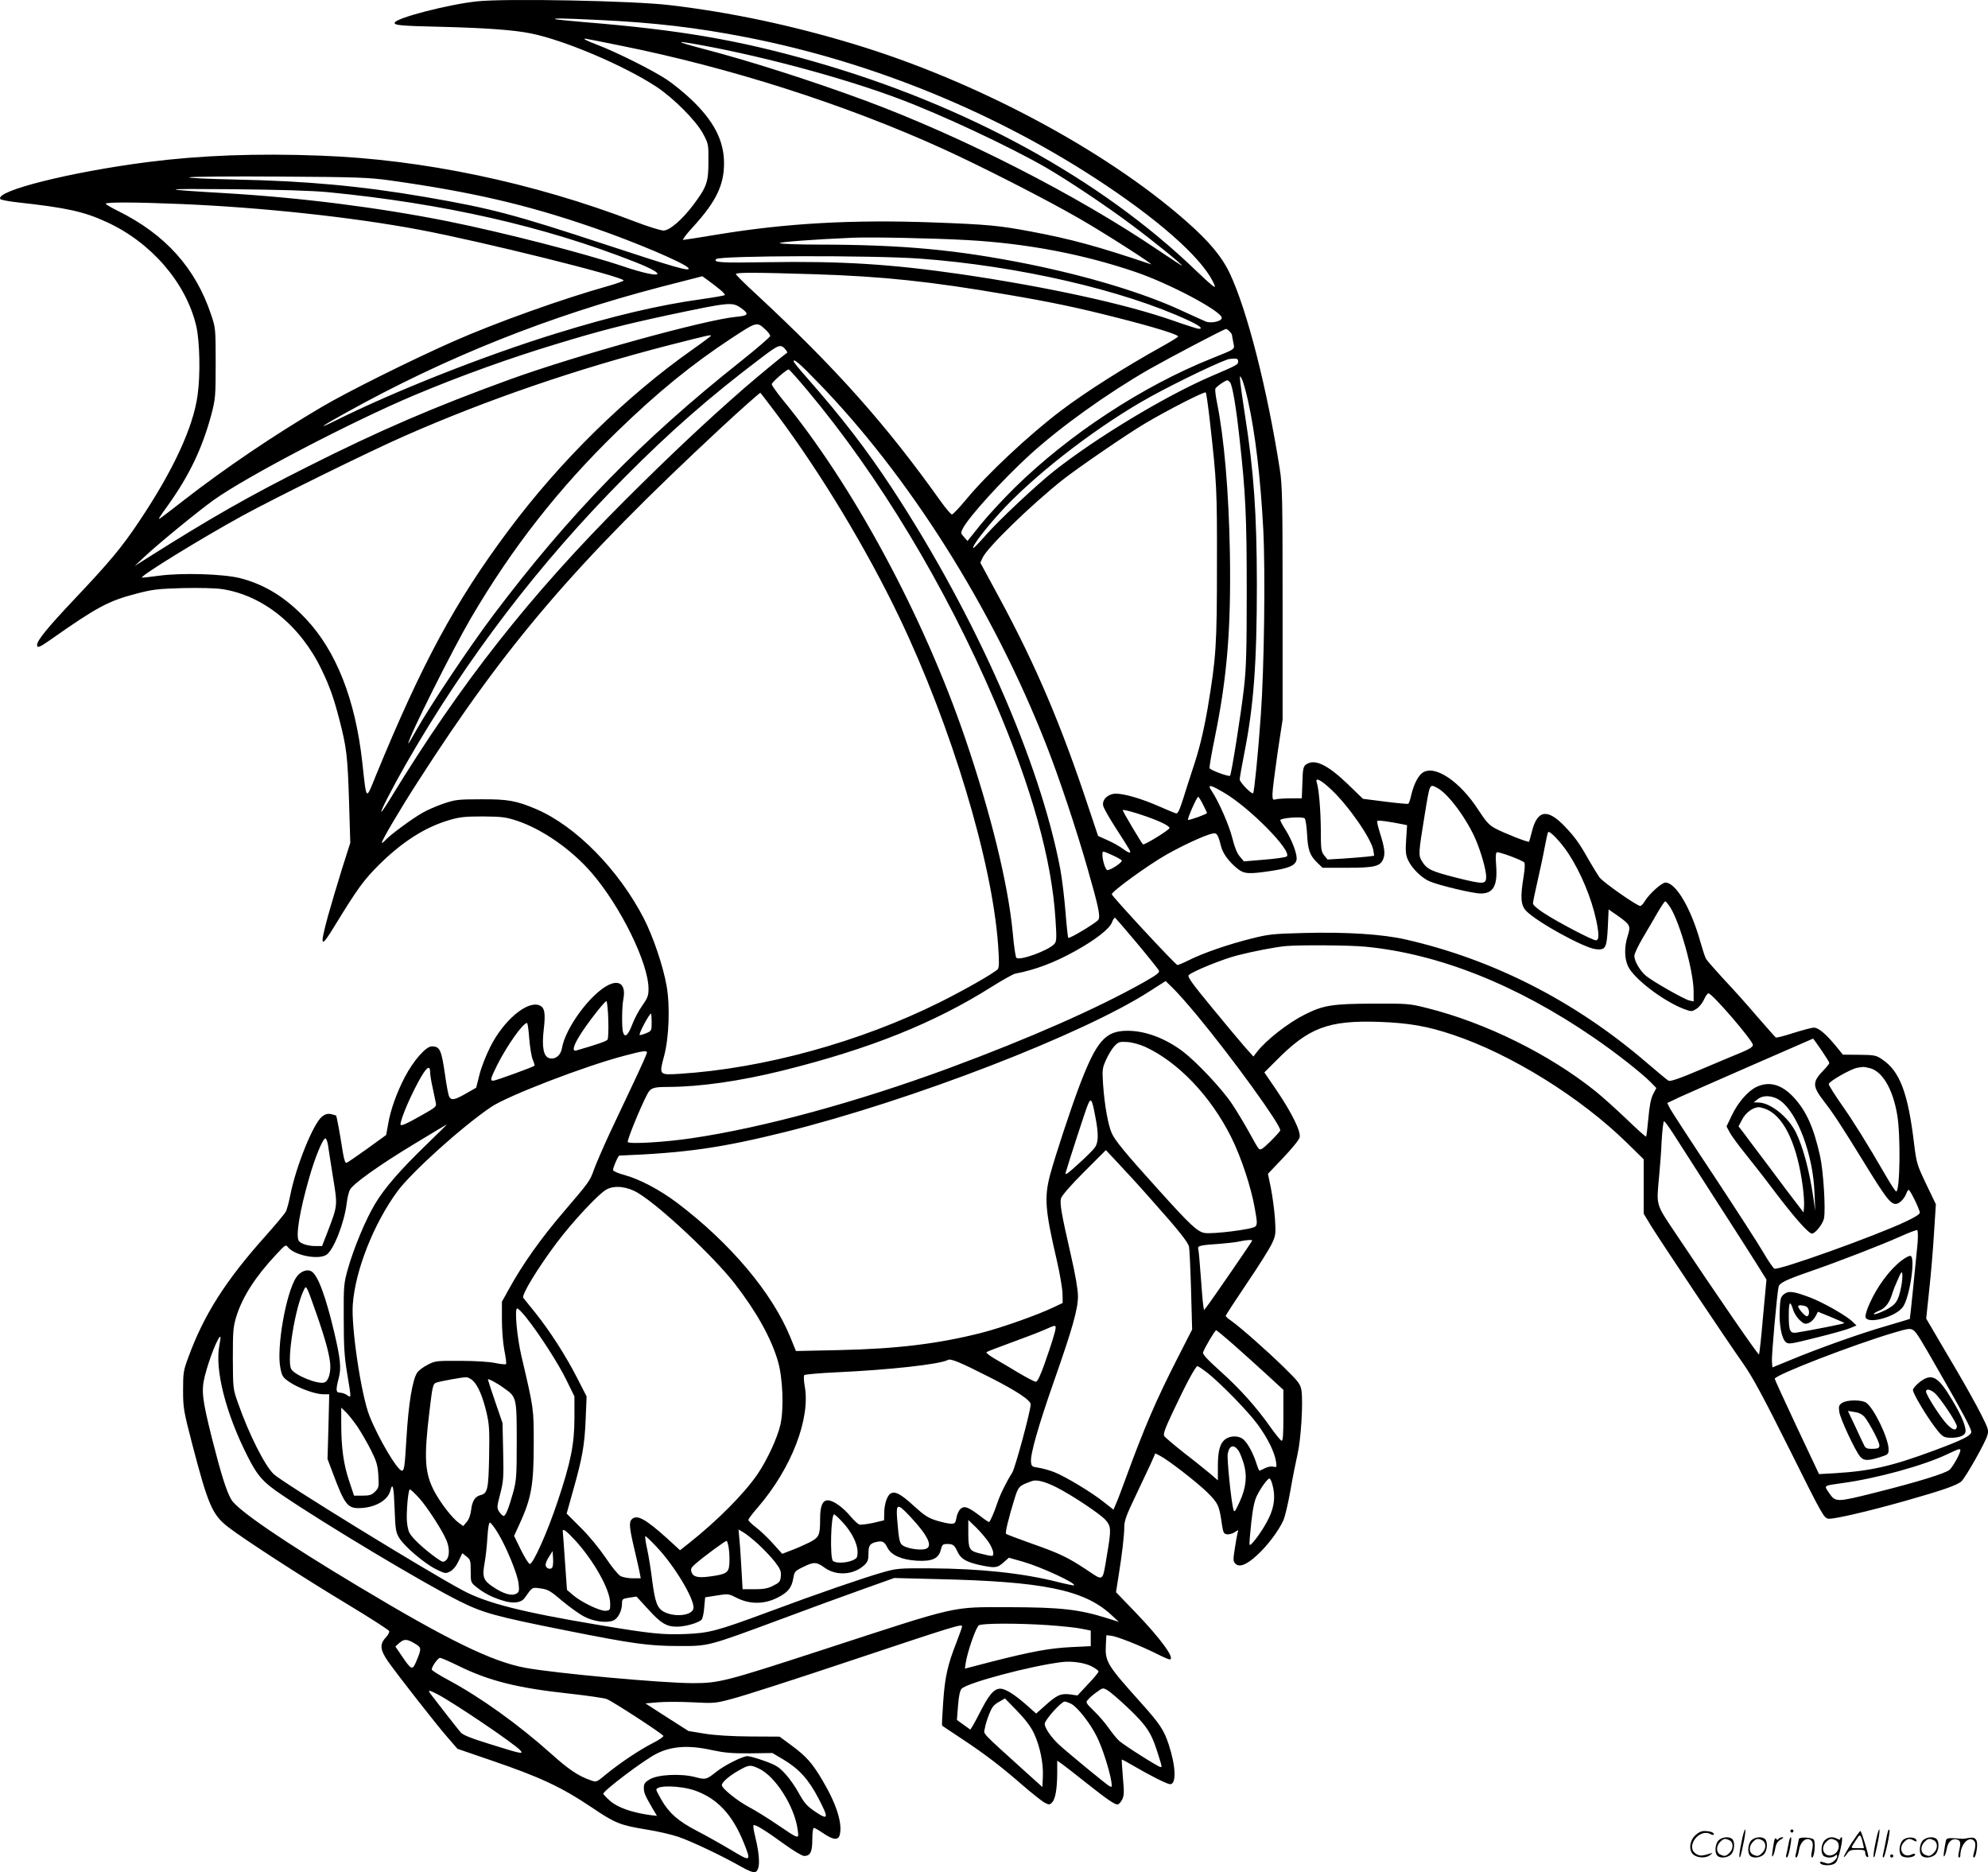 <?xml version="1.0" encoding="UTF-8"?>
<svg xmlns="http://www.w3.org/2000/svg" version="1.0" viewBox="0 0 1274.492 1200.27" preserveAspectRatio="xMidYMid meet">
  <g transform="translate(-0.234,1200.79) scale(0.1,-0.1)" fill="#000000" stroke="none">
    <path d="M3059 11999 c-181 -19 -517 -106 -526 -136 -6 -17 35 -21 298 -27 279 -7 465 -20 573 -42 216 -43 601 -207 806 -342 112 -74 255 -218 300 -302 34 -64 35 -67 34 -180 0 -131 -11 -161 -98 -277 -72 -95 -151 -163 -190 -163 -18 0 -102 26 -187 59 -654 250 -1358 397 -2009 421 -413 16 -775 2 -1110 -41 -498 -64 -979 -185 -946 -237 3 -5 52 -15 108 -21 318 -35 427 -59 573 -126 285 -130 509 -388 575 -665 23 -98 28 -314 9 -446 -28 -206 -157 -484 -375 -809 -110 -165 -188 -259 -422 -506 -165 -175 -232 -257 -232 -286 0 -21 15 -16 82 31 303 213 374 251 554 298 106 28 138 31 300 36 109 2 209 0 253 -7 262 -41 501 -235 636 -518 51 -105 78 -183 113 -318 46 -177 53 -234 62 -525 l8 -265 -54 -170 c-29 -93 -69 -228 -89 -299 -55 -204 -48 -213 45 -60 142 232 184 290 279 385 153 152 301 246 458 291 65 19 101 22 213 22 117 -1 145 -4 215 -27 163 -54 350 -184 479 -333 187 -216 366 -581 366 -746 0 -42 -6 -58 -39 -105 -22 -30 -52 -86 -66 -124 -27 -70 -48 -87 -59 -46 -8 31 -7 164 3 212 16 87 -22 123 -93 90 -116 -55 -279 -276 -301 -406 -8 -47 -42 -74 -80 -65 -38 10 -50 69 -37 183 13 109 6 144 -30 157 -79 28 -228 -99 -312 -266 -27 -53 -59 -134 -70 -180 l-21 -83 -65 -37 c-72 -42 -95 -46 -108 -20 -5 9 -17 70 -26 136 -24 165 -33 186 -86 186 -37 0 -117 -91 -172 -196 -53 -102 -92 -210 -108 -305 l-12 -67 -120 -87 c-66 -47 -126 -89 -133 -91 -9 -4 -16 15 -25 68 -18 117 -39 230 -43 234 -2 2 -17 6 -33 10 -21 4 -37 0 -57 -16 -56 -44 -166 -316 -203 -500 -9 -47 -22 -96 -30 -110 -7 -14 -65 -83 -129 -155 -257 -287 -396 -506 -496 -780 -31 -83 -33 -99 -33 -210 0 -113 4 -133 56 -335 105 -403 131 -463 235 -543 103 -79 473 -319 754 -488 149 -90 274 -170 276 -177 3 -7 -7 -26 -21 -41 -41 -43 -37 -80 14 -154 66 -93 306 -400 380 -485 l65 -75 210 -72 c322 -110 455 -172 656 -307 145 -98 177 -111 349 -139 69 -11 159 -32 200 -46 79 -26 286 -124 406 -193 42 -24 78 -38 87 -34 34 13 33 97 0 232 -9 34 -13 65 -10 69 9 8 76 -33 197 -121 58 -42 115 -76 127 -76 40 0 53 25 53 106 0 44 4 74 10 74 6 0 33 -16 61 -35 63 -43 96 -46 105 -9 18 73 -21 197 -110 347 -65 111 -105 156 -196 223 l-80 59 -187 1 c-121 1 -225 7 -293 18 l-104 17 -138 88 -138 89 80 7 c44 4 144 4 223 0 140 -7 145 -7 262 25 66 17 408 127 760 245 653 218 705 234 705 217 0 -6 -16 -52 -36 -103 -57 -145 -74 -222 -85 -382 -6 -82 -9 -150 -7 -151 1 -2 59 -40 128 -86 145 -96 244 -171 390 -298 58 -50 120 -99 137 -109 30 -16 34 -16 49 -1 22 21 33 85 34 186 l0 83 33 -23 c17 -12 87 -67 155 -121 129 -102 179 -137 199 -137 7 0 20 14 29 31 13 27 14 46 5 142 -5 62 -8 113 -7 115 2 1 38 -18 80 -43 102 -60 212 -115 230 -115 41 0 37 114 -9 254 -31 94 -57 133 -178 268 -219 244 -231 263 -225 373 l3 60 30 -3 c38 -4 186 -63 287 -113 43 -22 82 -39 88 -39 40 0 -52 128 -215 298 l-128 133 16 102 c23 142 37 263 37 318 0 36 14 76 69 190 38 80 83 175 100 212 l30 68 29 -15 c55 -28 236 -169 304 -235 70 -70 77 -84 94 -206 8 -52 12 -60 32 -63 13 -2 35 4 49 13 26 17 26 17 19 -6 -3 -13 -12 -59 -18 -102 -11 -68 -10 -79 4 -93 26 -26 72 -8 139 54 68 62 139 157 169 224 11 25 31 111 45 191 14 81 35 186 46 234 22 96 36 330 25 406 -7 42 -16 55 -114 151 -113 110 -272 250 -334 295 -21 14 -38 29 -38 33 0 4 61 98 136 209 75 110 147 225 161 256 24 52 25 62 19 158 -4 57 -16 145 -26 196 l-19 92 98 103 c54 57 102 115 105 130 10 37 -50 158 -148 303 l-78 114 74 74 c210 213 335 261 663 250 189 -7 306 -27 470 -82 373 -124 819 -401 1118 -694 l107 -105 0 -175 0 -174 46 -76 c61 -99 492 -744 592 -885 59 -84 128 -211 297 -550 215 -432 221 -441 251 -444 35 -3 245 45 486 113 244 69 343 103 367 129 30 32 149 243 163 289 11 35 9 43 -40 140 -28 56 -99 183 -157 282 -59 99 -126 214 -150 255 l-44 75 19 180 c11 99 25 264 31 366 l12 187 -62 129 c-59 124 -62 135 -77 254 -39 330 -92 471 -206 546 -38 26 -49 28 -146 29 l-105 1 -44 54 c-64 78 -112 119 -142 119 -14 0 -73 -16 -131 -34 -58 -19 -108 -32 -113 -29 -4 2 -58 64 -121 136 -62 73 -159 181 -215 240 -55 60 -106 118 -112 129 -6 11 -21 57 -34 102 -61 220 -158 386 -226 386 -23 0 -100 -69 -130 -116 -11 -19 -25 -34 -31 -34 -21 0 -240 153 -262 184 -12 17 -44 69 -71 116 -59 105 -85 140 -149 208 -112 118 -177 109 -212 -28 -9 -36 -18 -67 -19 -68 -6 -6 -165 57 -218 86 -38 20 -58 43 -106 116 -119 186 -282 294 -359 240 -28 -19 -56 -74 -72 -142 -6 -28 -15 -54 -19 -57 -4 -2 -71 4 -149 14 l-142 18 -98 95 c-132 126 -213 164 -268 124 -16 -12 -20 -29 -22 -115 l-4 -101 -71 0 c-40 0 -82 -3 -94 -6 -21 -6 -23 -3 -23 34 0 23 15 139 32 259 l33 218 0 745 c0 671 -2 756 -18 860 -82 522 -210 1021 -320 1254 -52 110 -134 208 -286 341 -519 455 -1348 896 -2124 1130 -399 121 -797 205 -1182 250 -233 28 -1053 44 -1236 24z m781 -119 c358 -17 630 -49 947 -111 815 -159 1622 -491 2307 -950 382 -256 639 -493 696 -643 8 -21 -24 5 -119 96 -613 591 -1477 1064 -2453 1342 -478 137 -859 202 -1458 251 -107 9 -196 18 -199 20 -6 7 38 6 279 -5z m143 -165 c702 -141 1439 -377 2062 -660 246 -112 664 -325 880 -450 157 -90 489 -303 455 -291 -341 115 -509 161 -770 210 -203 38 -274 45 -626 58 -516 19 -941 -5 -1379 -77 -115 -19 -216 -35 -223 -35 -7 0 21 38 63 83 149 163 200 270 199 412 -1 143 -66 268 -210 405 -44 42 -115 100 -159 129 -91 60 -319 174 -442 221 -73 28 -97 40 -77 40 3 0 105 -20 227 -45z m534 0 c403 -75 909 -212 1248 -340 268 -100 706 -305 941 -440 141 -82 386 -245 549 -367 137 -102 325 -254 325 -263 0 -2 -69 43 -152 99 -526 356 -1251 726 -1878 959 -344 127 -743 255 -1040 332 -190 50 -188 56 7 20z m-2012 -864 c520 -73 875 -155 1300 -302 273 -94 592 -230 611 -260 15 -25 -88 5 -531 151 -583 192 -732 232 -1156 305 -414 71 -765 103 -1219 112 -182 4 -306 10 -295 14 11 5 272 7 580 5 502 -3 575 -6 710 -25z m-400 -75 c745 -73 1387 -219 1967 -447 228 -90 175 -112 -70 -30 -260 87 -767 217 -1127 290 -447 89 -943 152 -1435 181 -426 25 -420 29 45 25 314 -3 511 -9 620 -19z m-940 -76 c518 -22 1097 -84 1527 -165 404 -76 1308 -301 1308 -325 0 -4 -44 -20 -97 -35 -290 -81 -724 -236 -995 -356 -265 -117 -681 -324 -843 -420 -304 -179 -618 -391 -883 -597 -77 -60 -146 -113 -153 -117 -16 -10 -8 3 51 85 136 190 220 366 278 583 25 97 27 114 27 327 0 220 -1 227 -29 310 -100 300 -293 515 -598 666 -43 21 -78 42 -78 46 0 11 197 10 485 -2z m5035 -231 c382 -21 746 -90 1083 -205 222 -76 552 -252 552 -294 0 -22 -69 -37 -103 -23 -15 6 -85 38 -157 71 -241 112 -600 220 -980 297 -460 92 -800 124 -1345 125 -129 0 -241 4 -248 9 -12 7 212 24 468 35 112 5 520 -3 730 -15z m-300 -119 c628 -46 1305 -202 1723 -397 72 -34 95 -53 64 -53 -7 0 -83 24 -168 54 -304 106 -800 214 -1349 295 -454 66 -772 86 -1252 78 -294 -5 -346 -2 -324 20 23 23 1004 25 1306 3z m-675 -100 c436 -14 742 -46 1230 -130 279 -47 460 -85 710 -149 245 -62 397 -110 390 -121 -3 -5 -52 -35 -108 -66 -234 -130 -488 -291 -642 -408 -206 -156 -474 -407 -607 -568 -45 -54 -86 -98 -93 -98 -6 0 -38 37 -71 83 -353 496 -672 854 -1186 1331 -71 65 -128 122 -128 127 0 11 117 11 505 -1z m-605 -100 c19 -15 32 -31 29 -34 -3 -3 -71 -15 -150 -26 -273 -38 -567 -107 -929 -219 -461 -142 -1040 -371 -1424 -563 -118 -58 -82 -32 74 54 642 357 1302 620 2020 807 l265 68 40 -29 c22 -16 56 -42 75 -58z m132 -116 c55 -39 49 -50 -29 -57 -198 -18 -1022 -246 -1448 -400 -490 -178 -839 -328 -1305 -563 -374 -188 -616 -326 -1015 -578 l-90 -57 65 61 c86 81 341 290 443 363 208 149 885 503 1287 672 295 124 612 238 917 330 276 84 426 122 714 184 389 82 404 84 461 45z m161 -142 c15 -14 27 -31 27 -38 0 -6 -84 -79 -187 -161 -638 -506 -1102 -982 -1588 -1628 -148 -196 -407 -584 -489 -730 -31 -55 -56 -97 -56 -93 -1 34 284 603 401 803 264 451 565 835 936 1195 260 253 484 435 737 601 164 107 160 106 219 51z m2971 -8 c9 -8 16 -18 16 -22 1 -4 4 -26 9 -49 9 -47 20 -39 -139 -103 -442 -177 -911 -484 -1261 -827 -75 -74 -174 -181 -220 -238 l-84 -105 -22 25 c-22 24 -22 28 -8 55 39 76 256 314 429 472 199 181 495 393 766 549 134 76 476 256 492 258 4 1 14 -6 22 -15z m-3324 -29 c0 -2 -53 -42 -117 -87 -430 -303 -851 -717 -1183 -1163 -339 -454 -552 -849 -846 -1564 -68 -167 -61 -174 -89 79 -44 402 -167 714 -361 920 -129 137 -262 220 -420 261 -108 28 -377 36 -524 16 -58 -8 -107 -13 -108 -12 -12 11 383 253 643 396 216 118 817 414 1043 513 532 234 1102 429 1697 582 259 66 265 67 265 59z m480 -90 c7 -8 11 -17 9 -18 -29 -20 -180 -145 -274 -226 -249 -217 -479 -434 -766 -720 -610 -610 -1053 -1173 -1499 -1904 -29 -48 -57 -90 -62 -93 -14 -9 71 156 158 308 386 673 855 1288 1404 1839 291 293 541 512 866 758 122 93 131 96 164 56z m2900 -73 c0 -22 -3 -23 -175 -97 -294 -127 -737 -394 -1007 -608 -116 -92 -356 -318 -437 -411 -41 -47 -77 -84 -79 -81 -10 9 69 113 167 222 207 229 578 521 911 715 140 82 450 235 550 271 8 3 27 6 43 6 20 1 27 -4 27 -17z m-2700 -129 c589 -604 1126 -1455 1467 -2323 82 -207 195 -546 267 -798 70 -244 84 -308 70 -330 -12 -19 -186 -124 -193 -116 -3 3 -11 78 -18 167 -7 89 -22 211 -33 272 -131 691 -542 1623 -1077 2440 -167 254 -321 454 -555 720 -43 48 -78 92 -78 97 0 19 39 -14 150 -129z m-62 -57 c457 -545 886 -1256 1201 -1993 239 -558 366 -1016 390 -1399 8 -121 7 -141 -7 -157 -37 -42 -223 -110 -244 -89 -5 5 -16 77 -23 160 -30 314 -140 763 -305 1247 -268 785 -720 1624 -1172 2173 -37 46 -68 89 -68 97 0 12 95 95 109 95 3 0 57 -60 119 -134z m2825 -66 c47 -212 80 -490 98 -825 14 -272 6 -895 -16 -1195 -17 -244 -42 -490 -49 -497 -9 -9 -86 70 -86 88 0 10 13 85 29 166 61 307 81 579 81 1088 -1 455 -19 715 -76 1080 -14 88 -27 183 -30 210 -5 47 -4 49 9 25 8 -14 26 -77 40 -140z m-115 117 c15 -18 39 -157 61 -362 39 -349 46 -501 46 -975 0 -380 -3 -494 -18 -625 -18 -158 -80 -551 -89 -560 -8 -8 -126 36 -131 48 -3 7 13 97 34 200 79 387 104 699 96 1182 -7 393 -37 737 -83 964 -8 40 -13 79 -10 87 5 13 64 54 77 54 4 0 11 -6 17 -13z m-129 -252 c44 -391 46 -432 45 -920 0 -515 -5 -592 -60 -920 -27 -154 -54 -265 -98 -395 -14 -41 -39 -121 -57 -178 -26 -81 -36 -102 -48 -98 -9 2 -58 23 -109 45 -108 48 -221 81 -275 81 -51 0 -92 -39 -82 -78 3 -15 38 -76 77 -137 99 -154 100 -156 94 -162 -3 -3 -22 6 -41 21 -20 15 -64 41 -99 56 l-64 29 -63 188 c-173 522 -334 901 -566 1331 l-126 233 16 34 c32 66 308 335 512 497 95 75 411 292 526 360 146 87 383 208 391 200 4 -4 16 -88 27 -187z m-2775 45 c281 -376 575 -863 784 -1300 334 -699 594 -1562 633 -2099 8 -116 7 -147 -3 -157 -29 -28 -212 -132 -368 -210 -513 -256 -1133 -426 -1672 -460 -131 -8 -131 -8 -98 115 31 116 39 318 16 448 -22 126 -85 313 -145 431 -162 315 -437 594 -691 703 -128 54 -180 64 -355 63 -148 0 -166 -3 -240 -28 -44 -15 -104 -41 -133 -58 -66 -37 -207 -141 -238 -175 -13 -14 -24 -22 -24 -17 0 15 122 222 232 392 565 880 1011 1401 1938 2263 116 108 252 229 257 229 1 0 49 -63 107 -140z m3551 -2402 c112 -104 260 -318 272 -392 l5 -34 -48 -6 c-27 -3 -94 -8 -150 -12 l-101 -6 -22 27 c-19 25 -21 40 -21 164 -1 125 -12 259 -26 303 -11 35 25 18 91 -44z m-685 -22 c163 -95 437 -373 402 -408 -6 -6 -70 -15 -143 -21 l-132 -11 -27 32 c-18 21 -34 63 -48 120 -21 82 -85 229 -132 300 -30 44 -11 42 80 -12z m1368 30 c69 -36 190 -200 247 -335 34 -82 65 -191 65 -233 0 -50 -15 -50 -182 -9 -169 43 -197 55 -229 107 -24 40 -24 47 17 299 34 206 30 198 82 171z m-1503 -106 c14 -27 25 -51 25 -54 0 -7 -111 -47 -121 -44 -8 3 56 148 65 148 3 0 17 -22 31 -50z m-364 -76 c91 -32 149 -61 149 -74 0 -12 -161 -111 -170 -105 -8 5 -130 211 -130 219 0 7 75 -13 151 -40z m1015 -12 c6 -4 13 -49 16 -102 5 -104 18 -137 68 -185 l31 -30 157 0 c176 0 213 9 232 56 14 33 9 73 -22 171 -12 37 -19 70 -16 73 5 6 72 -3 162 -21 l29 -6 -6 -92 c-5 -75 -3 -98 12 -131 24 -53 85 -113 136 -136 58 -26 281 -79 330 -79 82 0 109 51 99 181 -4 50 -3 78 4 83 11 6 159 -48 176 -65 6 -5 4 -40 -4 -91 -22 -133 -18 -183 16 -219 68 -71 371 -238 447 -246 63 -7 70 7 77 142 l5 113 59 -41 c80 -57 84 -64 63 -130 -22 -69 -21 -142 2 -192 35 -79 225 -224 358 -275 49 -18 51 -18 80 0 17 10 39 37 49 59 10 23 23 41 29 41 24 0 285 -303 285 -331 0 -11 -21 -26 -67 -45 -38 -15 -155 -65 -262 -110 -143 -61 -199 -80 -212 -74 -9 5 -74 59 -144 119 -456 391 -979 658 -1540 786 -148 34 -378 49 -650 42 -201 -5 -230 -8 -340 -36 -149 -37 -307 -92 -398 -137 -38 -19 -73 -34 -77 -32 -17 6 -420 441 -420 453 0 19 232 187 350 254 104 59 240 122 293 135 30 7 37 -2 57 -80 11 -47 52 -102 106 -145 43 -34 71 -36 217 -14 112 17 152 34 161 69 8 31 -26 123 -70 194 -19 29 -34 57 -34 62 0 14 137 25 156 12z m1689 -222 c81 -123 150 -288 181 -433 19 -92 18 -127 -3 -127 -21 0 -242 115 -332 174 -40 25 -71 53 -71 62 0 9 13 73 29 142 16 70 37 167 46 217 9 49 19 93 22 98 8 14 80 -61 128 -133z m-2922 -14 c30 -13 57 -29 61 -34 6 -11 -70 -62 -92 -62 -12 0 -32 61 -32 98 0 27 -2 27 63 -2z m3575 -331 c64 -99 152 -413 152 -544 l0 -63 -27 6 c-36 9 -231 120 -278 158 -39 33 -75 94 -75 129 0 12 24 63 53 113 30 50 73 124 96 164 23 39 45 72 49 72 4 0 17 -16 30 -35z m-3417 -233 c72 -86 135 -165 140 -174 8 -14 -8 -27 -98 -78 -303 -170 -730 -358 -1248 -550 -589 -217 -1193 -382 -1650 -449 -168 -25 -399 -39 -408 -24 -6 9 75 209 122 301 23 46 39 52 136 52 207 1 460 37 735 105 559 139 971 304 1340 537 69 43 136 81 150 84 129 25 248 69 385 145 130 72 221 143 236 184 7 19 16 32 21 29 4 -3 67 -76 139 -162z m1465 -23 c469 -45 970 -244 1461 -581 141 -96 311 -230 366 -286 l38 -39 -21 -40 c-14 -28 -23 -73 -30 -153 -6 -63 -12 -116 -15 -118 -2 -3 -58 47 -123 110 -66 63 -157 145 -203 182 -295 236 -703 438 -1079 532 -111 28 -123 29 -345 28 -261 -1 -319 -10 -438 -70 -106 -53 -246 -162 -306 -239 l-23 -30 -54 60 c-29 33 -125 148 -213 255 -126 153 -158 197 -148 207 25 24 219 103 314 127 106 27 244 53 308 59 93 8 410 6 511 -4z m-1079 -441 c227 -274 533 -697 533 -736 0 -5 -28 -36 -62 -70 -50 -49 -65 -59 -75 -49 -7 6 -35 55 -63 107 -29 52 -77 133 -108 179 -63 96 -226 269 -316 338 -113 85 -240 133 -355 133 -143 0 -199 -64 -311 -359 -59 -158 -151 -438 -185 -562 -39 -147 -33 -227 42 -549 20 -85 36 -182 37 -215 l1 -60 -55 -26 c-103 -50 -333 -131 -464 -165 -280 -71 -543 -103 -916 -111 l-275 -6 -34 84 c-116 287 -386 608 -729 867 -112 84 -238 150 -335 177 -38 10 -71 24 -74 31 -4 10 32 94 40 94 427 17 650 49 1062 151 815 203 1912 627 2340 904 l100 64 48 -47 c27 -26 96 -104 154 -174z m-3775 -25 c2 -65 0 -123 -5 -130 -7 -10 -67 -31 -199 -69 -29 -8 -22 25 18 91 43 72 162 225 174 225 4 0 10 -53 12 -117z m278 -19 c0 -54 -1 -55 -36 -70 -20 -8 -38 -13 -41 -11 -7 8 62 137 73 137 2 0 4 -25 4 -56z m-785 -101 c4 -54 14 -115 22 -136 9 -21 14 -39 12 -41 -10 -9 -250 -96 -264 -96 -22 0 -19 12 26 103 63 124 164 267 190 267 4 0 10 -44 14 -97z m8284 -77 c28 -41 51 -78 51 -82 0 -5 -15 -24 -34 -44 -76 -77 -76 -104 -2 -200 62 -80 108 -150 256 -390 142 -232 172 -270 206 -270 23 0 58 36 69 71 4 10 10 19 14 19 9 0 71 -126 71 -146 0 -10 -34 -31 -92 -58 -203 -95 -810 -312 -840 -301 -7 3 -40 50 -71 104 -32 55 -175 276 -318 493 -144 216 -269 409 -280 429 l-18 36 82 39 c56 26 808 355 853 374 1 0 25 -33 53 -74z m-4335 21 c211 -97 420 -316 551 -578 65 -130 129 -325 152 -459 16 -88 16 -102 3 -115 -19 -18 -274 -50 -326 -41 -47 9 -94 54 -295 277 -215 238 -279 316 -300 364 -23 52 -46 182 -55 312 -6 95 -5 103 20 159 15 33 39 72 54 87 25 26 32 28 82 25 31 -2 81 -16 114 -31z m-3194 -37 c0 -6 -36 -87 -80 -180 -44 -94 -116 -245 -159 -337 -43 -93 -89 -199 -102 -236 -24 -69 -31 -78 -190 -264 -150 -175 -267 -340 -357 -504 l-42 -76 0 -117 c0 -67 7 -149 16 -196 9 -45 14 -84 10 -87 -3 -3 -33 0 -68 7 -35 8 -131 14 -222 14 -153 1 -164 0 -210 -24 -28 -14 -58 -36 -68 -50 -31 -43 -57 -201 -70 -422 -11 -182 -14 -208 -29 -208 -28 0 -149 203 -208 351 -53 133 -118 568 -107 715 16 220 135 519 287 726 92 123 409 410 599 539 104 71 599 262 855 329 120 32 145 35 145 20z m-1390 -128 c0 -15 7 -58 16 -97 8 -38 17 -82 20 -96 6 -25 -1 -30 -86 -78 -104 -59 -140 -75 -140 -61 0 37 77 213 137 313 36 59 53 65 53 19z m9232 28 c80 -23 145 -134 173 -298 23 -129 18 -492 -6 -492 -5 0 -34 44 -65 98 -127 219 -211 353 -287 461 -44 63 -80 121 -81 129 -1 16 144 99 184 105 14 2 30 5 35 5 6 1 27 -3 47 -8z m-4968 -309 c22 -112 21 -167 -3 -200 -11 -15 -59 -63 -107 -106 -67 -61 -85 -74 -80 -55 24 82 128 402 142 435 20 49 27 39 48 -74z m3707 -113 c29 -46 147 -229 261 -407 115 -178 237 -369 272 -425 l63 -101 -22 -237 c-11 -131 -23 -240 -26 -243 -5 -5 -273 384 -533 774 -131 196 -125 176 -107 371 5 52 13 152 16 223 4 70 11 127 15 127 5 0 32 -37 61 -82z m-7992 -65 c-172 -166 -273 -283 -333 -384 -60 -100 -136 -283 -173 -414 -27 -96 -28 -109 -27 -320 0 -178 4 -245 22 -352 27 -163 27 -158 0 -139 -12 9 -33 16 -45 16 -28 0 -29 16 -9 94 17 64 11 122 -29 293 -54 228 -104 365 -145 390 -28 18 -72 1 -98 -37 -66 -98 -129 -455 -102 -583 10 -51 16 -60 57 -88 57 -39 165 -79 217 -79 l39 0 -5 -207 -6 -208 38 -101 c70 -186 91 -214 160 -214 102 0 189 48 205 113 15 57 22 22 27 -117 5 -130 7 -149 29 -186 33 -55 160 -163 235 -201 59 -29 63 -30 92 -15 19 10 39 34 54 66 l24 51 27 -21 c25 -20 27 -27 27 -94 0 -72 0 -73 38 -103 48 -39 103 -67 172 -87 66 -20 115 -13 138 21 48 68 44 66 101 58 46 -6 63 -16 139 -81 48 -40 111 -85 141 -100 59 -31 141 -42 184 -25 31 12 57 62 57 110 0 28 3 30 46 37 l47 7 76 -83 c81 -89 116 -110 184 -110 53 0 140 25 157 45 7 8 15 44 17 79 l6 64 75 12 c74 12 76 11 131 -17 81 -40 172 -40 256 2 69 35 92 63 103 125 7 42 10 47 62 72 71 35 87 34 139 -4 75 -54 186 -47 255 17 21 20 26 33 26 73 0 54 9 66 55 76 36 7 47 1 68 -40 24 -46 90 -75 185 -81 99 -6 142 13 156 70 8 33 13 37 40 37 39 0 47 -6 68 -52 21 -44 56 -64 146 -84 94 -19 107 -18 147 17 l35 31 92 -26 c114 -33 340 -137 326 -151 -2 -2 -47 7 -99 20 -226 58 -501 87 -819 89 -206 1 -219 0 -313 -27 -122 -35 -419 -137 -724 -251 -335 -124 -384 -137 -535 -143 -145 -6 -225 2 -558 58 -496 83 -718 140 -870 221 -231 123 -1157 692 -1213 746 -57 54 -159 256 -229 456 -32 90 -32 92 -33 286 0 176 2 202 23 270 39 125 122 254 254 395 60 64 62 66 77 47 42 -52 194 -82 246 -48 46 30 115 205 130 331 4 33 13 72 21 86 19 38 189 159 416 296 112 68 204 123 206 123 1 0 -57 -57 -129 -127z m-634 -5 c3 -24 18 -116 32 -206 30 -183 31 -179 -33 -347 l-37 -95 -43 0 c-47 0 -94 15 -106 33 -21 33 6 194 67 406 36 127 87 251 103 251 6 0 13 -19 17 -42z m5283 -356 c167 -187 230 -266 237 -296 3 -12 9 -136 13 -276 l7 -255 -97 -190 c-136 -267 -210 -440 -325 -754 -25 -68 -53 -144 -64 -168 l-18 -43 -60 47 c-76 62 -251 167 -321 194 -30 12 -75 24 -100 28 -42 6 -45 8 -48 38 -5 49 49 236 147 516 118 336 155 465 154 547 0 41 -17 139 -46 265 -60 262 -71 326 -63 360 5 18 60 82 147 169 l141 141 75 -80 c42 -44 142 -153 221 -243z m-3295 48 c142 -85 486 -409 619 -580 142 -184 235 -351 278 -500 31 -107 38 -301 16 -403 -19 -85 -84 -226 -147 -319 -86 -126 -260 -301 -445 -447 l-52 -41 -83 76 c-141 127 -194 155 -227 122 -18 -18 -15 -55 17 -190 16 -68 32 -138 35 -155 l6 -33 -51 0 c-27 0 -62 6 -78 14 -16 9 -57 59 -96 118 -41 60 -106 140 -160 193 l-90 90 42 150 c59 209 73 288 80 455 l6 146 -61 119 c-73 143 -173 298 -266 415 -38 47 -73 91 -79 98 -13 17 89 185 212 350 106 141 274 321 324 346 52 27 133 17 200 -24z m8203 -319 c-12 -128 -48 -486 -50 -488 -1 -1 -71 -22 -156 -47 -163 -47 -430 -142 -615 -219 l-110 -45 -3 39 c-3 38 34 449 43 479 7 24 48 44 195 95 196 68 459 170 580 224 58 26 109 46 114 43 4 -2 5 -39 2 -81z m-4266 14 c0 -5 -260 -383 -291 -423 l-18 -23 -5 33 c-3 18 -10 103 -16 188 -6 85 -13 163 -16 172 -6 20 13 24 146 33 47 4 101 10 120 15 41 9 80 12 80 5z m-6000 -466 c62 -177 90 -283 90 -343 0 -50 -15 -92 -37 -100 -39 -16 -193 46 -214 86 -30 56 26 401 84 512 13 26 15 21 77 -155z m1345 -26 c86 -108 208 -298 259 -403 l51 -104 0 -136 c0 -170 -24 -287 -107 -535 -66 -199 -160 -409 -180 -403 -7 2 -33 43 -57 92 l-43 88 35 76 c76 166 91 250 91 517 0 226 1 218 -79 560 -29 125 -45 305 -27 305 7 0 32 -26 57 -57z m3395 -66 c0 -20 -27 -107 -72 -234 -27 -76 -45 -113 -55 -113 -8 0 -58 26 -112 58 -53 32 -122 73 -154 91 -32 19 -55 37 -50 41 4 4 78 32 163 63 85 31 180 67 210 81 65 29 70 30 70 13z m5502 -19 c19 -16 37 -44 165 -268 147 -255 203 -361 203 -381 0 -24 -56 -52 -231 -117 -274 -102 -410 -134 -640 -148 l-105 -6 -142 301 c-78 166 -142 306 -142 310 0 24 504 219 765 296 94 28 106 29 127 13z m-4356 -95 c60 -53 155 -139 212 -191 l102 -94 0 -165 c0 -127 -3 -164 -12 -161 -7 3 -40 43 -73 90 -88 125 -195 245 -323 359 -82 74 -111 106 -107 118 13 34 76 141 84 141 4 0 57 -44 117 -97z m-6507 2 c-31 -155 40 -435 179 -710 65 -129 99 -168 224 -252 277 -188 910 -567 1133 -678 154 -77 228 -98 690 -190 422 -84 525 -99 720 -99 191 0 179 -4 646 169 173 65 409 151 524 192 l210 75 275 -7 c677 -15 938 -68 1112 -225 l53 -49 -80 25 c-176 55 -293 68 -620 69 -383 0 -308 17 -1210 -277 -611 -199 -654 -210 -820 -210 -197 0 -883 63 -1073 98 -214 39 -495 176 -1070 521 -484 290 -779 492 -817 558 -32 55 -66 165 -125 397 -61 245 -68 300 -45 393 27 110 89 265 101 253 1 -2 -2 -26 -7 -53z m4926 -200 c181 -91 275 -153 275 -180 -1 -44 -99 -406 -118 -437 -40 -63 -79 -143 -97 -198 -16 -49 -41 -108 -51 -119 -2 -2 -27 14 -56 37 -79 60 -103 69 -128 47 -11 -10 -23 -36 -26 -57 -6 -33 -10 -38 -34 -38 -15 0 -57 9 -93 20 -55 17 -79 33 -147 95 -83 76 -120 96 -149 78 -22 -14 -40 -69 -40 -125 l-1 -46 -71 -17 c-39 -8 -79 -13 -88 -10 -9 3 -34 26 -55 51 -50 60 -112 104 -147 104 -34 0 -49 -37 -49 -120 0 -105 -6 -118 -71 -151 -33 -16 -84 -39 -115 -50 l-57 -22 -62 69 c-35 38 -83 84 -109 103 -25 19 -46 40 -46 45 0 6 27 43 61 81 216 251 339 571 300 779 -6 34 -7 64 -2 69 4 4 100 13 212 18 329 15 659 51 708 79 18 10 77 -14 256 -105z m1407 23 c87 -69 261 -247 324 -333 63 -86 108 -177 117 -238 5 -35 4 -37 -18 -31 -12 3 -36 -1 -53 -10 -17 -9 -33 -16 -36 -16 -2 0 -12 24 -21 53 -22 67 -59 132 -87 152 -29 20 -77 19 -107 -1 -37 -26 -51 -74 -51 -175 l0 -91 -51 44 c-28 23 -103 84 -167 133 -63 50 -120 98 -126 107 -8 13 5 48 58 160 80 171 143 288 155 288 5 0 33 -19 63 -42z m-4706 -53 c32 -32 61 -100 86 -205 17 -74 19 -110 16 -280 -4 -208 -10 -235 -53 -246 -37 -9 -55 -37 -62 -94 -4 -33 -14 -62 -29 -79 l-22 -26 -29 21 c-43 31 -118 129 -157 203 -61 117 -67 213 -30 516 19 160 22 173 45 180 27 9 159 33 187 34 13 1 34 -10 48 -24z m199 -47 c79 -55 80 -61 80 -338 0 -225 -2 -252 -23 -330 -29 -103 -48 -150 -61 -150 -6 0 -18 12 -28 26 -16 25 -16 30 6 115 21 82 23 105 19 272 l-4 182 -47 137 c-26 76 -47 140 -47 143 0 8 59 -23 105 -57z m-939 -249 c24 -37 63 -104 86 -150 35 -71 42 -95 46 -161 4 -72 3 -78 -21 -102 -22 -22 -35 -26 -81 -26 l-54 0 -31 93 c-36 106 -51 215 -51 366 l0 105 31 -30 c17 -16 50 -59 75 -95z m5648 -153 c8 -13 22 -49 32 -81 23 -80 15 -155 -27 -246 -30 -65 -34 -69 -40 -46 -14 54 -41 320 -36 354 10 57 40 65 71 19z m4626 4 c0 -19 -48 -105 -69 -124 -25 -23 -207 -79 -474 -146 -251 -63 -257 -63 -297 -5 -36 52 -40 48 80 65 224 30 527 114 675 185 79 37 85 39 85 25z m-4411 -217 c21 -74 14 -143 -23 -218 -35 -74 -117 -186 -123 -169 -2 6 3 69 11 141 10 93 21 143 37 174 26 52 68 109 80 109 4 0 13 -17 18 -37z m-1385 -19 c101 -51 281 -171 316 -210 36 -42 37 -59 9 -224 -30 -179 -18 -170 -134 -93 -122 80 -168 102 -358 169 -82 29 -152 56 -155 59 -7 6 16 100 54 224 25 81 29 85 114 115 28 10 85 -5 154 -40z m-4085 -69 c52 -58 148 -206 175 -270 22 -51 21 -108 -2 -129 -18 -15 -21 -14 -63 15 -84 61 -157 129 -173 163 -9 19 -16 59 -16 94 0 81 11 182 20 182 5 0 31 -25 59 -55z m3151 -122 c116 -124 147 -195 91 -206 -36 -7 -97 2 -133 19 -29 15 -32 29 -44 172 -8 104 1 106 86 15z m-437 -32 c58 -62 97 -138 97 -191 0 -37 -3 -42 -35 -56 -42 -17 -107 -18 -123 -2 -20 20 -13 298 8 298 4 0 28 -22 53 -49z m938 -130 c16 -25 29 -55 29 -68 0 -25 2 -25 -92 -2 -61 15 -68 29 -68 127 l0 86 51 -49 c28 -28 64 -70 80 -94z m-3149 63 c55 -89 129 -268 135 -329 5 -47 3 -54 -16 -64 -29 -16 -83 0 -148 44 -63 42 -70 64 -54 154 7 36 15 110 18 164 4 64 10 96 17 94 6 -2 28 -30 48 -63z m498 -51 c119 -130 224 -317 224 -402 1 -44 -1 -46 -28 -49 -35 -4 -158 55 -212 102 l-37 32 -13 185 c-7 101 -13 187 -14 192 -1 19 24 1 80 -60z m1174 -25 c34 -31 81 -81 105 -111 36 -47 42 -62 39 -94 -3 -34 -8 -40 -48 -60 -34 -18 -61 -23 -121 -23 l-76 0 -7 123 c-4 67 -9 153 -13 191 l-6 69 32 -19 c18 -10 61 -45 95 -76z m-651 -18 c114 -120 243 -336 235 -392 -6 -46 -117 -60 -189 -23 -43 23 -57 61 -75 197 -8 68 -23 160 -33 206 -10 45 -15 82 -11 82 4 0 37 -31 73 -70z m462 -12 c4 -29 5 -73 3 -98 -4 -54 -20 -64 -123 -78 -79 -11 -110 -3 -120 29 -6 19 -1 29 26 52 55 48 190 147 199 147 5 0 11 -24 15 -52z m-1134 -121 c-14 -14 -41 -1 -41 20 0 10 10 34 23 53 l22 35 3 -49 c2 -27 -1 -53 -7 -59z m3179 -367 c85 -6 182 -16 215 -23 l60 -12 0 -50 0 -50 -125 -6 c-140 -7 -253 -28 -509 -93 l-173 -45 6 40 c12 73 66 228 84 238 22 13 247 14 442 1z m-4052 -122 c37 -23 37 -30 2 -113 -24 -56 -30 -54 -93 39 l-40 59 27 24 c31 26 48 25 104 -9z m273 -139 c199 -98 382 -143 719 -179 107 -12 212 -27 232 -34 37 -14 352 -219 363 -236 3 -5 -27 -26 -67 -46 -83 -42 -215 -130 -302 -202 -59 -49 -60 -50 -96 -37 -81 28 -140 68 -254 170 -215 192 -453 362 -663 475 -56 30 -103 60 -103 65 0 19 40 75 53 75 8 0 61 -23 118 -51z m4059 -3 c25 -13 45 -28 45 -33 0 -6 -30 -43 -68 -82 l-67 -72 -49 7 c-58 7 -84 -4 -161 -74 l-55 -49 -54 48 c-72 64 -121 97 -159 109 -45 12 -79 -19 -133 -122 -23 -46 -50 -95 -59 -111 l-17 -27 -43 31 -43 31 7 91 c5 62 12 97 23 109 34 38 449 148 643 171 63 8 144 -4 190 -27z m231 -264 c120 -114 151 -160 189 -279 33 -103 33 -103 22 -103 -13 0 -236 141 -266 169 -15 14 -45 51 -66 81 -21 30 -63 80 -94 109 -54 53 -55 56 -38 74 9 11 34 33 56 48 38 28 39 28 69 11 16 -9 74 -59 128 -110z m-4428 87 c103 -53 503 -323 536 -363 21 -25 3 -21 -189 39 -129 40 -180 60 -195 78 -20 23 -168 213 -194 248 -17 24 -10 24 42 -2z m3828 -253 c38 -81 61 -191 57 -277 l-3 -67 -100 90 c-305 276 -276 246 -269 286 3 21 16 62 28 92 17 43 29 59 61 77 l40 23 78 -80 c53 -55 88 -101 108 -144z m239 189 c41 -21 123 -127 164 -210 35 -70 81 -213 93 -288 5 -36 5 -38 -13 -29 -21 12 -270 217 -323 266 -50 47 -91 106 -91 133 0 25 106 143 128 143 7 0 26 -7 42 -15z m-2300 -297 c75 -16 125 -21 240 -20 l144 2 71 -42 c99 -59 161 -127 223 -246 69 -132 66 -145 -18 -89 -55 37 -71 56 -105 117 -22 41 -61 97 -88 126 -40 44 -60 57 -133 83 -47 17 -96 31 -110 31 -31 0 -146 -58 -199 -100 -64 -51 -69 -52 -137 -34 -93 24 -240 16 -291 -15 -30 -18 -37 -28 -37 -54 0 -33 7 -48 55 -131 l29 -49 -49 6 c-113 16 -203 48 -250 89 -25 22 -45 43 -45 47 0 19 260 216 340 256 97 50 209 57 360 23z m296 -117 c106 -48 230 -243 250 -392 9 -64 13 -65 -132 33 -60 41 -141 91 -179 111 -74 39 -175 120 -175 141 0 19 50 62 110 95 64 36 72 37 126 12z m-410 -141 c144 -50 242 -155 314 -334 50 -124 47 -125 -82 -47 -62 37 -160 92 -218 122 -118 61 -179 114 -228 200 -18 31 -32 59 -32 63 0 31 152 28 246 -4z M11265 5041 c-55 -25 -120 -99 -160 -183 l-34 -71 19 -36 c10 -20 53 -79 95 -131 42 -52 132 -167 198 -255 127 -167 214 -265 236 -265 21 0 71 63 77 99 11 58 -4 300 -25 396 -41 185 -88 290 -170 379 -77 82 -155 104 -236 67z m152 -90 c110 -80 210 -350 218 -591 l5 -115 -14 95 c-25 168 -66 319 -111 410 -51 100 -163 189 -239 190 l-31 1 24 19 c36 30 99 27 148 -9z m-78 -60 c108 -56 187 -232 221 -492 6 -47 10 -103 8 -125 l-3 -39 -42 55 c-24 30 -105 138 -180 239 -76 101 -151 200 -166 221 l-29 37 22 42 c22 45 71 81 108 81 12 0 40 -9 61 -19z M12193 3927 c-75 -57 -155 -164 -204 -274 -17 -36 -29 -75 -27 -87 7 -51 193 -2 240 64 44 62 82 321 48 327 -8 2 -34 -12 -57 -30z m-3 -171 c-18 -90 -33 -112 -101 -147 -33 -16 -66 -28 -72 -26 -7 2 7 12 31 22 43 17 68 51 87 115 4 14 19 52 34 85 21 49 27 56 29 36 2 -14 -1 -52 -8 -85z M11439 3711 c-21 -17 -24 -29 -27 -99 -5 -94 12 -183 38 -207 18 -16 28 -14 197 28 98 24 196 52 217 61 l40 17 -25 24 c-37 37 -186 122 -269 154 -108 41 -142 46 -171 22z m60 -102 c6 -20 25 -49 41 -64 26 -24 34 -27 56 -19 15 5 34 23 44 41 l17 32 83 -34 c45 -19 85 -36 87 -39 3 -3 -202 -44 -308 -61 -41 -6 -49 11 -49 109 0 92 8 101 29 35z m89 19 c17 -17 15 -58 -2 -58 -13 0 -56 49 -56 64 0 11 46 6 58 -6z M12308 3147 c-24 -19 -42 -41 -42 -50 2 -25 80 -156 138 -234 43 -58 56 -68 85 -71 53 -5 100 7 111 28 14 26 -16 103 -81 211 -93 156 -132 177 -211 116z m95 -67 c35 -28 149 -199 145 -218 -5 -28 -26 -23 -63 15 -40 41 -135 189 -135 210 0 19 24 16 53 -7z M11811 3014 c-20 -14 -22 -22 -17 -58 7 -45 101 -247 133 -285 23 -28 49 -29 126 -5 54 17 57 19 57 51 0 69 -93 263 -143 298 -29 21 -126 20 -156 -1z m147 -92 c12 -15 41 -63 63 -106 44 -88 42 -96 -22 -96 -27 0 -38 5 -46 23 -6 12 -32 66 -57 121 l-47 99 43 -7 c29 -4 50 -15 66 -34z M11166 194 c-10 -47 -15 -88 -12 -91 5 -6 9 7 30 110 7 37 10 67 6 67 -4 0 -15 -39 -24 -86z M11480 270 c0 -5 5 -10 10 -10 6 0 10 5 10 10 0 6 -4 10 -10 10 -5 0 -10 -4 -10 -10z M12026 194 c-10 -47 -15 -88 -12 -91 5 -6 9 7 30 110 7 37 10 67 6 67 -4 0 -15 -39 -24 -86z M12106 269 c-3 -8 -10 -41 -16 -74 -6 -33 -14 -68 -16 -77 -3 -10 -1 -18 3 -18 10 0 46 171 38 178 -2 3 -7 -1 -9 -9z M10869 241 c-38 -38 -41 -101 -7 -125 29 -20 79 -20 104 0 18 14 18 15 1 10 -53 -17 -69 -17 -92 -2 -69 45 21 166 94 126 12 -6 21 -7 21 -1 0 12 -25 21 -62 21 -19 0 -39 -10 -59 -29z M11870 189 c-28 -45 -49 -83 -47 -85 2 -3 12 7 21 21 14 21 24 25 66 25 43 0 50 -3 50 -19 0 -11 5 -23 10 -26 6 -3 10 -3 10 1 0 20 -44 164 -51 164 -4 0 -30 -37 -59 -81z m75 4 l7 -33 -42 0 c-42 0 -42 0 -28 23 8 12 21 32 29 44 15 25 22 18 34 -34z M11020 210 c-22 -22 -27 -79 -8 -98 19 -19 66 -14 88 8 22 22 27 79 8 98 -19 19 -66 14 -88 -8z m71 0 c25 -14 25 -54 -1 -80 -23 -23 -33 -24 -61 -10 -25 14 -25 54 1 80 23 23 33 24 61 10z M11230 210 c-22 -22 -27 -79 -8 -98 19 -19 66 -14 88 8 22 22 27 79 8 98 -19 19 -66 14 -88 -8z m71 0 c25 -14 25 -54 -1 -80 -23 -23 -33 -24 -61 -10 -25 14 -25 54 1 80 23 23 33 24 61 10z M11376 204 c-3 -16 -8 -47 -11 -69 -8 -51 10 -26 19 27 5 27 15 42 34 53 18 10 22 14 10 15 -9 0 -20 -5 -24 -11 -5 -8 -9 -8 -14 1 -5 8 -10 3 -14 -16z M11477 223 c-2 -4 -7 -26 -11 -48 -4 -22 -9 -48 -12 -57 -3 -10 -1 -18 4 -18 4 0 14 28 20 62 11 58 10 81 -1 61z M11535 220 c-1 -3 -5 -23 -9 -45 -4 -22 -9 -48 -12 -57 -3 -10 -1 -18 4 -18 5 0 13 20 17 45 7 53 44 87 74 68 17 -11 19 -28 8 -80 -4 -18 -3 -33 2 -33 16 0 24 99 11 115 -12 14 -87 18 -95 5z M11700 210 c-22 -22 -27 -79 -8 -98 7 -7 24 -12 38 -12 14 0 31 5 38 12 9 9 12 8 12 -5 0 -9 -12 -24 -26 -34 -21 -13 -32 -15 -55 -6 -16 6 -29 8 -29 3 0 -24 81 -27 102 -2 18 19 50 162 37 162 -5 0 -9 -5 -9 -10 0 -7 -6 -7 -19 0 -30 16 -59 12 -81 -10z m71 0 c29 -16 25 -65 -6 -86 -56 -37 -103 28 -55 76 23 23 33 24 61 10z M12201 211 c-23 -23 -28 -80 -9 -99 19 -19 88 -13 88 9 0 5 -11 4 -24 -2 -54 -25 -89 38 -46 81 23 23 33 24 62 9 16 -9 19 -8 16 3 -8 22 -64 22 -87 -1z M12330 210 c-22 -22 -27 -79 -8 -98 19 -19 66 -14 88 8 22 22 27 79 8 98 -19 19 -66 14 -88 -8z m71 0 c25 -14 25 -54 -1 -80 -23 -23 -33 -24 -61 -10 -25 14 -25 54 1 80 23 23 33 24 61 10z M12476 201 c-3 -14 -8 -44 -11 -66 -8 -51 10 -26 19 27 8 41 35 63 66 53 22 -7 24 -21 11 -77 -5 -22 -5 -38 0 -38 5 0 9 6 9 13 0 68 51 125 85 97 15 -13 15 -35 -1 -92 -3 -10 -1 -18 4 -18 6 0 13 23 17 50 9 63 -5 84 -49 76 -17 -4 -35 -6 -41 -6 -101 8 -104 7 -109 -19z M12120 110 c0 -5 5 -10 10 -10 6 0 10 5 10 10 0 6 -4 10 -10 10 -5 0 -10 -4 -10 -10z"></path>
  </g>
</svg>
